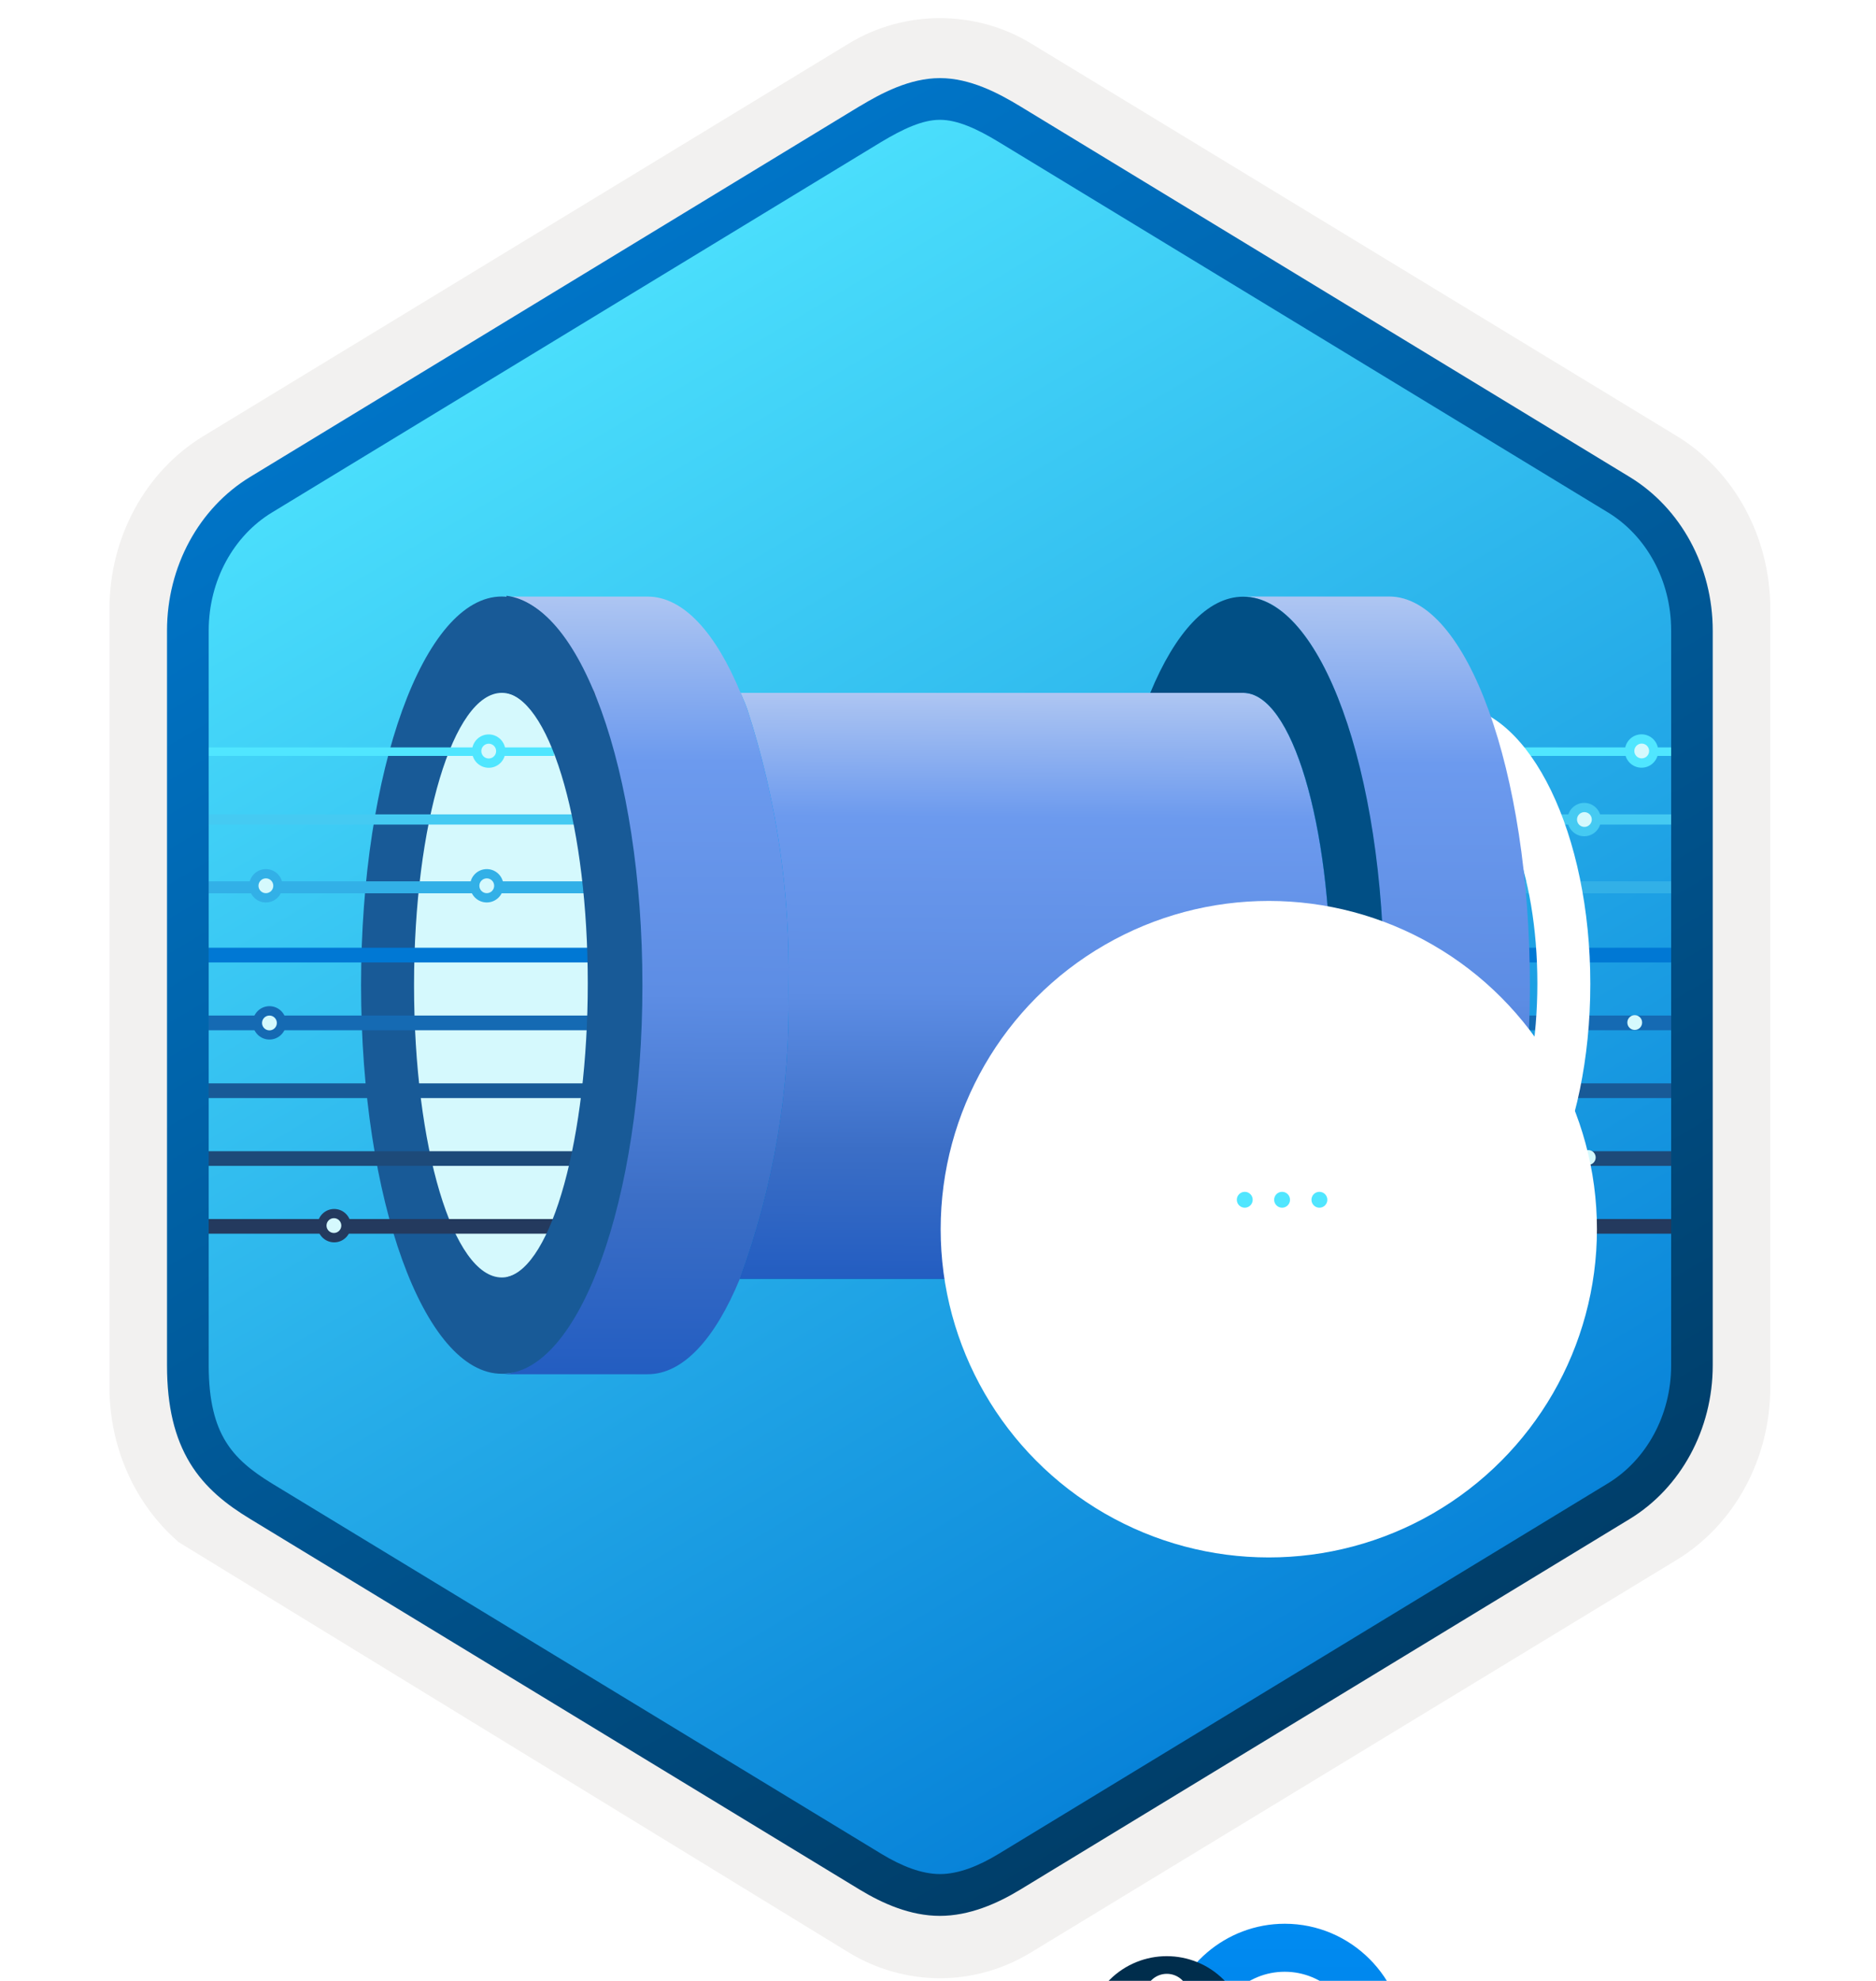 <svg width="180" height="190" viewBox="0 0 180 190" fill="none" xmlns="http://www.w3.org/2000/svg">
<g clip-path="url(#clip0_2091_2101)">
<path d="M90.185 189.742C93.245 189.742 96.255 188.892 98.915 187.272L160.885 149.612C166.425 146.242 169.855 139.912 169.855 133.072V58.362C169.855 51.542 166.425 45.202 160.885 41.822L98.915 4.162C93.585 0.922 86.765 0.942 81.465 4.162L19.495 41.842C13.955 45.212 10.505 51.542 10.505 58.382V133.082C10.505 138.842 12.955 144.262 17.055 147.832V147.862L81.465 187.292C84.105 188.892 87.125 189.742 90.185 189.742ZM90.835 8.692C92.785 8.692 95.265 9.902 96.975 10.952L157.735 48.142C161.485 50.422 163.605 57.022 163.605 61.772L162.975 133.072C162.975 137.822 159.775 142.092 156.025 144.372L95.625 180.752C92.195 182.842 89.405 182.842 85.965 180.752L24.755 144.282C21.005 142.002 17.985 137.802 17.985 133.072V59.432C17.985 54.692 20.715 49.802 24.485 47.512L85.065 10.952C86.765 9.912 88.885 8.692 90.835 8.692Z" fill="#F2F1F0"/>
<path fill-rule="evenodd" clip-rule="evenodd" d="M98.085 12.272C95.635 10.772 92.915 10.022 90.185 10.022C87.455 10.022 84.735 10.782 82.285 12.272L26.155 46.602C21.135 49.672 18.025 55.422 18.025 61.672V129.772C18.025 136.002 21.125 141.772 26.155 144.842L82.285 179.172C84.735 180.672 87.455 181.422 90.185 181.422C92.915 181.422 95.635 180.682 98.085 179.172L154.215 144.842C159.235 141.772 162.345 136.002 162.345 129.772V61.672C162.345 55.442 159.245 49.692 154.215 46.602L98.085 12.272Z" fill="url(#paint0_linear_2091_2101)"/>
<path d="M139.301 72.096H162.423" stroke="#50E6FF" stroke-width="0.819" stroke-linejoin="round"/>
<path d="M139.301 78.6H162.473" stroke="#45CAF2" stroke-width="0.983" stroke-linejoin="round"/>
<path d="M139.301 85.105H164.089" stroke="#32B0E7" stroke-width="1.147" stroke-linejoin="round"/>
<path d="M139.301 91.609H164.089" stroke="#0078D4" stroke-width="1.409" stroke-linejoin="round"/>
<path d="M139.301 98.113H164.089" stroke="#156AB3" stroke-width="1.409" stroke-linejoin="round"/>
<path d="M139.301 104.617H164.089" stroke="#185A97" stroke-width="1.409" stroke-linejoin="round"/>
<path d="M139.301 111.122H164.089" stroke="#1D4A79" stroke-width="1.409" stroke-linejoin="round"/>
<path d="M139.301 117.627H162.662" stroke="#243A5E" stroke-width="1.409" stroke-linejoin="round"/>
<g filter="url(#filter0_d_2091_2101)">
<path d="M146.033 94.37C146.033 80.006 140.313 68.256 133.151 67.621V74.308C137.527 75.05 140.952 83.727 140.952 94.323C140.952 104.919 137.527 113.655 133.151 114.338V121.084C140.313 120.495 146.033 108.745 146.033 94.37Z" fill="white"/>
</g>
<g filter="url(#filter1_d_2091_2101)">
<path d="M59.48 95.335C58.708 84.694 61.282 81.003 56.906 70.962L53.902 71.993C55.876 79.373 56.648 83.75 56.648 95.593C56.648 107.436 57.077 116.627 52.701 117.391L56.906 116.532C56.906 116.532 59.48 111.402 59.48 95.335Z" fill="white"/>
</g>
<circle cx="152.004" cy="78.609" r="1.6" fill="#45CAF2"/>
<path d="M119.27 57.214H133.289C140.753 57.214 146.79 73.93 146.79 94.491V95.002C146.684 115.412 140.678 131.761 133.289 131.761H119.27C126.747 131.761 132.771 115.082 132.771 94.484C132.771 73.887 126.734 57.214 119.27 57.214ZM71.738 68.124C71.551 67.563 71.302 67.002 71.053 66.442C68.685 60.709 65.57 57.221 62.143 57.221H48.125C51.552 57.221 52.591 61.636 54.959 67.368C58.211 76.354 59.421 85.271 59.217 94.825C59.451 104.377 56.404 113.088 53.124 122.062C50.756 127.857 51.552 131.811 48.125 131.811H62.143C65.57 131.811 68.623 128.384 70.991 122.652C74.244 113.799 75.828 104.42 75.663 94.989V94.491C75.819 85.546 74.493 76.636 71.738 68.124Z" fill="url(#paint1_linear_2091_2101)"/>
<path d="M48.15 57.214C40.68 57.214 34.643 73.893 34.643 94.491C34.643 115.089 40.692 131.767 48.15 131.767C55.608 131.767 61.639 115.051 61.639 94.491C61.639 73.93 55.602 57.214 48.15 57.214Z" fill="#185A97"/>
<path d="M48.15 66.455C52.823 66.455 56.567 79.016 56.567 94.492C56.567 109.969 52.829 122.529 48.15 122.529C43.471 122.529 39.727 109.981 39.727 94.492C39.727 79.004 43.496 66.455 48.15 66.455Z" fill="#D5F9FD"/>
<path d="M127.688 94.492C127.688 110.006 123.949 122.529 119.276 122.529H103.389V122.654H70.991C74.244 113.801 75.828 104.421 75.663 94.991V94.492C75.818 85.551 74.492 76.646 71.738 68.138C71.552 67.577 71.302 67.016 71.053 66.455H119.276C123.949 66.455 127.688 79.028 127.688 94.492Z" fill="url(#paint2_linear_2091_2101)"/>
<path d="M127.688 94.492C127.688 110.006 123.949 122.529 119.276 122.529H103.389V122.654H70.991C74.244 113.801 75.828 104.421 75.663 94.991V94.492C75.818 85.551 74.492 76.646 71.738 68.138C71.552 67.577 71.302 67.016 71.053 66.455H119.276C123.949 66.455 127.688 79.028 127.688 94.492Z" fill="url(#paint3_linear_2091_2101)"/>
<path opacity="0.2" d="M48.879 57.317C49.061 57.332 49.242 57.358 49.421 57.392C49.242 57.358 49.061 57.332 48.879 57.317V57.317ZM50.203 57.692C50.37 57.763 50.539 57.816 50.704 57.904C50.539 57.816 50.37 57.763 50.203 57.692ZM51.423 58.367C51.601 58.49 51.78 58.604 51.956 58.746C51.78 58.604 51.601 58.49 51.422 58.367H51.423ZM52.599 59.336C52.791 59.521 52.982 59.705 53.169 59.914C52.982 59.705 52.79 59.521 52.599 59.336H52.599ZM53.734 60.591C53.938 60.849 54.14 61.113 54.338 61.397C54.14 61.113 53.938 60.849 53.734 60.591H53.734ZM54.823 62.128C55.036 62.465 55.246 62.817 55.452 63.184C55.246 62.816 55.036 62.464 54.823 62.128H54.823ZM55.862 63.939C56.08 64.361 56.292 64.804 56.5 65.26C56.292 64.804 56.08 64.361 55.862 63.939L55.862 63.939ZM56.844 66.02C56.906 66.165 56.973 66.294 57.034 66.442C57.065 66.527 57.084 66.616 57.115 66.701C57.023 66.476 56.937 66.238 56.844 66.02H56.844Z" fill="#003067"/>
<path d="M57.029 66.43C56.968 66.283 56.901 66.155 56.839 66.01C56.947 66.261 57.047 66.534 57.151 66.794C57.108 66.674 57.073 66.551 57.029 66.43Z" fill="#383838"/>
<path d="M119.276 131.812C126.753 131.812 132.796 115.114 132.796 94.491C132.796 73.931 126.753 57.221 119.276 57.233C115.849 57.233 112.734 60.723 110.367 66.455H119.276C123.949 66.455 127.687 78.978 127.687 94.491C127.687 110.005 123.949 122.528 119.276 122.528H110.367C112.735 128.323 115.85 131.812 119.276 131.812Z" fill="#014F85"/>
<path d="M19.068 72.096L53.157 72.096" stroke="#50E6FF" stroke-width="0.819" stroke-linejoin="round"/>
<path d="M18.228 78.6L55.308 78.6" stroke="#45CAF2" stroke-width="0.983" stroke-linejoin="round"/>
<path d="M17.409 85.105L56.639 85.105" stroke="#32B0E7" stroke-width="1.147" stroke-linejoin="round"/>
<path d="M18.139 91.609L59.61 91.609" stroke="#0078D4" stroke-width="1.409" stroke-linejoin="round"/>
<path d="M19.171 98.113L59.61 98.113" stroke="#156AB3" stroke-width="1.409" stroke-linejoin="round"/>
<path d="M18.944 104.617L59.61 104.617" stroke="#185A97" stroke-width="1.409" stroke-linejoin="round"/>
<path d="M17.614 111.122L59.61 111.122" stroke="#1D4A79" stroke-width="1.409" stroke-linejoin="round"/>
<path d="M18.74 117.627H55.428" stroke="#243A5E" stroke-width="1.409" stroke-linejoin="round"/>
<path d="M61.476 94.376C61.476 74.382 55.757 58.026 48.595 57.141V66.45C52.971 67.482 56.396 79.561 56.396 94.311C56.396 109.061 52.971 121.551 48.595 122.502V131.563C55.757 130.743 61.476 114.387 61.476 94.376Z" fill="#185A97"/>
<circle cx="46.705" cy="84.959" r="1.6" fill="#32B0E7"/>
<circle cx="46.705" cy="84.959" r="0.71" fill="#D5F9FD"/>
<circle cx="25.512" cy="84.959" r="1.6" fill="#32B0E7"/>
<circle cx="25.853" cy="98.108" r="1.6" fill="#156AB3"/>
<circle cx="32.064" cy="117.56" r="1.6" fill="#243A5E"/>
<circle cx="25.512" cy="84.959" r="0.71" fill="#D5F9FD"/>
<circle cx="25.853" cy="98.118" r="0.71" fill="#D5F9FD"/>
<circle cx="32.038" cy="117.551" r="0.71" fill="#D5F9FD"/>
<circle cx="152.394" cy="111.021" r="0.71" fill="#D5F9FD"/>
<circle cx="156.85" cy="98.077" r="0.71" fill="#D5F9FD"/>
<path d="M152.731 78.605C152.731 78.997 152.413 79.315 152.021 79.315C151.629 79.315 151.312 78.997 151.312 78.605C151.312 78.213 151.629 77.895 152.021 77.895C152.413 77.895 152.731 78.213 152.731 78.605Z" fill="#D5F9FD"/>
<circle cx="157.504" cy="72.034" r="1.6" fill="#50E6FF"/>
<path d="M158.231 72.031C158.231 72.423 157.913 72.74 157.521 72.74C157.129 72.74 156.812 72.423 156.812 72.031C156.812 71.639 157.129 71.321 157.521 71.321C157.913 71.321 158.231 71.639 158.231 72.031Z" fill="#D5F9FD"/>
<circle cx="46.892" cy="72.042" r="1.6" fill="#50E6FF"/>
<circle cx="46.892" cy="72.042" r="0.71" fill="#D5F9FD"/>
<g filter="url(#filter2_d_2091_2101)">
<circle cx="121.74" cy="109.37" r="31.485" fill="white"/>
</g>
<g filter="url(#filter3_ddddd_2091_2101)">
<path d="M134.786 101.3C134.786 94.969 129.606 89.79 123.275 89.79C117.587 89.79 112.833 93.969 111.924 99.407H116.636C116.953 98.297 117.554 97.272 118.396 96.421C119.706 95.111 121.432 94.394 123.267 94.394C125.094 94.394 126.829 95.111 128.138 96.421C129.448 97.73 130.165 99.457 130.165 101.292C130.165 101.659 130.165 102.701 130.157 104.069H111.773V127.157H134.786V105.587C134.786 103.494 134.786 101.809 134.786 101.3Z" fill="url(#paint4_linear_2091_2101)"/>
<path d="M106.439 106.115C107.448 107.132 108.675 107.8 109.967 108.133L109.926 125.198L111.902 127.184L113.888 125.198L114.83 124.264L112.878 122.304L112.82 122.363L112.82 122.329L114.872 120.277L112.928 118.326L114.913 116.349L112.878 114.33L114.855 112.362L114.797 112.304L114.797 107.841C115.748 107.466 116.648 106.89 117.416 106.123C120.443 103.104 120.443 98.199 117.424 95.172C114.405 92.144 109.5 92.144 106.473 95.163C103.42 98.191 103.42 103.087 106.439 106.115ZM110.476 95.205C111.294 94.388 112.62 94.388 113.437 95.205C114.255 96.022 114.255 97.349 113.437 98.166C112.62 98.983 111.294 98.983 110.476 98.166C109.659 97.349 109.659 96.022 110.476 95.205Z" fill="#002D4C"/>
</g>
<path d="M126.595 119.511C127.016 119.511 127.357 119.17 127.357 118.749C127.357 118.329 127.016 117.988 126.595 117.988C126.174 117.988 125.833 118.329 125.833 118.749C125.833 119.17 126.174 119.511 126.595 119.511Z" fill="white"/>
<path d="M123.015 119.511C123.435 119.511 123.776 119.17 123.776 118.749C123.776 118.329 123.435 117.988 123.015 117.988C122.594 117.988 122.253 118.329 122.253 118.749C122.253 119.17 122.594 119.511 123.015 119.511Z" fill="white"/>
<path d="M119.433 119.511C119.854 119.511 120.195 119.17 120.195 118.749C120.195 118.329 119.854 117.988 119.433 117.988C119.012 117.988 118.671 118.329 118.671 118.749C118.671 119.17 119.012 119.511 119.433 119.511Z" fill="white"/>
<path d="M126.595 115.837C127.016 115.837 127.357 115.496 127.357 115.076C127.357 114.655 127.016 114.314 126.595 114.314C126.174 114.314 125.833 114.655 125.833 115.076C125.833 115.496 126.174 115.837 126.595 115.837Z" fill="#50E6FF"/>
<path d="M123.015 115.837C123.435 115.837 123.776 115.496 123.776 115.076C123.776 114.655 123.435 114.314 123.015 114.314C122.594 114.314 122.253 114.655 122.253 115.076C122.253 115.496 122.594 115.837 123.015 115.837Z" fill="#50E6FF"/>
<path d="M119.433 115.837C119.854 115.837 120.195 115.496 120.195 115.076C120.195 114.655 119.854 114.314 119.433 114.314C119.012 114.314 118.671 114.655 118.671 115.076C118.671 115.496 119.012 115.837 119.433 115.837Z" fill="#50E6FF"/>
<path d="M126.595 112.165C127.016 112.165 127.357 111.824 127.357 111.403C127.357 110.983 127.016 110.642 126.595 110.642C126.174 110.642 125.833 110.983 125.833 111.403C125.833 111.824 126.174 112.165 126.595 112.165Z" fill="white"/>
<path d="M123.015 112.165C123.435 112.165 123.776 111.824 123.776 111.403C123.776 110.983 123.435 110.642 123.015 110.642C122.594 110.642 122.253 110.983 122.253 111.403C122.253 111.824 122.594 112.165 123.015 112.165Z" fill="white"/>
<path d="M119.433 112.165C119.854 112.165 120.195 111.824 120.195 111.403C120.195 110.983 119.854 110.642 119.433 110.642C119.012 110.642 118.671 110.983 118.671 111.403C118.671 111.824 119.012 112.165 119.433 112.165Z" fill="white"/>
<path fill-rule="evenodd" clip-rule="evenodd" d="M90.185 11.492C91.865 11.492 93.755 12.362 95.815 13.612L154.285 49.152C157.935 51.372 160.345 55.642 160.345 60.472V130.952C160.345 135.772 157.935 140.052 154.285 142.272L95.825 177.812C93.865 179.002 91.945 179.752 90.195 179.752C88.445 179.752 86.525 179.002 84.565 177.812L26.085 142.282C24.075 141.052 22.625 139.852 21.645 138.242C20.665 136.642 20.025 134.422 20.025 130.962V60.482C20.025 55.652 22.435 51.382 26.085 49.162L84.545 13.622C86.635 12.372 88.495 11.492 90.185 11.492ZM97.895 181.242L156.355 145.702C161.275 142.712 164.335 137.092 164.335 130.962V60.482C164.335 54.352 161.275 48.732 156.355 45.742L97.895 10.202C95.785 8.922 93.075 7.492 90.185 7.492C87.285 7.492 84.575 8.932 82.485 10.192H82.475L24.005 45.742C19.085 48.732 16.025 54.352 16.025 60.482V130.962C16.025 134.922 16.765 137.912 18.225 140.322C19.685 142.722 21.745 144.322 24.005 145.692L82.465 181.232C84.685 182.582 87.355 183.762 90.175 183.762C92.995 183.762 95.675 182.592 97.895 181.242Z" fill="url(#paint5_linear_2091_2101)"/>
</g>
<defs>
<filter id="filter0_d_2091_2101" x="133.151" y="61.065" width="25.993" height="66.575" filterUnits="userSpaceOnUse" color-interpolation-filters="sRGB">
<feFlood flood-opacity="0" result="BackgroundImageFix"/>
<feColorMatrix in="SourceAlpha" type="matrix" values="0 0 0 0 0 0 0 0 0 0 0 0 0 0 0 0 0 0 127 0" result="hardAlpha"/>
<feOffset dx="6.556"/>
<feGaussianBlur stdDeviation="3.278"/>
<feComposite in2="hardAlpha" operator="out"/>
<feColorMatrix type="matrix" values="0 0 0 0 1 0 0 0 0 1 0 0 0 0 1 0 0 0 0.25 0"/>
<feBlend mode="normal" in2="BackgroundImageFix" result="effect1_dropShadow_2091_2101"/>
<feBlend mode="normal" in="SourceGraphic" in2="effect1_dropShadow_2091_2101" result="shape"/>
</filter>
<filter id="filter1_d_2091_2101" x="46.145" y="70.962" width="19.955" height="59.539" filterUnits="userSpaceOnUse" color-interpolation-filters="sRGB">
<feFlood flood-opacity="0" result="BackgroundImageFix"/>
<feColorMatrix in="SourceAlpha" type="matrix" values="0 0 0 0 0 0 0 0 0 0 0 0 0 0 0 0 0 0 127 0" result="hardAlpha"/>
<feOffset dy="6.556"/>
<feGaussianBlur stdDeviation="3.278"/>
<feComposite in2="hardAlpha" operator="out"/>
<feColorMatrix type="matrix" values="0 0 0 0 1 0 0 0 0 1 0 0 0 0 1 0 0 0 0.5 0"/>
<feBlend mode="normal" in2="BackgroundImageFix" result="effect1_dropShadow_2091_2101"/>
<feBlend mode="normal" in="SourceGraphic" in2="effect1_dropShadow_2091_2101" result="shape"/>
</filter>
<filter id="filter2_d_2091_2101" x="81.726" y="77.885" width="80.027" height="80.027" filterUnits="userSpaceOnUse" color-interpolation-filters="sRGB">
<feFlood flood-opacity="0" result="BackgroundImageFix"/>
<feColorMatrix in="SourceAlpha" type="matrix" values="0 0 0 0 0 0 0 0 0 0 0 0 0 0 0 0 0 0 127 0" result="hardAlpha"/>
<feOffset dy="8.528"/>
<feGaussianBlur stdDeviation="4.264"/>
<feComposite in2="hardAlpha" operator="out"/>
<feColorMatrix type="matrix" values="0 0 0 0 0 0 0 0 0 0 0 0 0 0 0 0 0 0 0.25 0"/>
<feBlend mode="normal" in2="BackgroundImageFix" result="effect1_dropShadow_2091_2101"/>
<feBlend mode="normal" in="SourceGraphic" in2="effect1_dropShadow_2091_2101" result="shape"/>
</filter>
<filter id="filter3_ddddd_2091_2101" x="84.317" y="85.206" width="70.331" height="112.258" filterUnits="userSpaceOnUse" color-interpolation-filters="sRGB">
<feFlood flood-opacity="0" result="BackgroundImageFix"/>
<feColorMatrix in="SourceAlpha" type="matrix" values="0 0 0 0 0 0 0 0 0 0 0 0 0 0 0 0 0 0 127 0" result="hardAlpha"/>
<feOffset/>
<feColorMatrix type="matrix" values="0 0 0 0 0 0 0 0 0 0 0 0 0 0 0 0 0 0 0.1 0"/>
<feBlend mode="normal" in2="BackgroundImageFix" result="effect1_dropShadow_2091_2101"/>
<feColorMatrix in="SourceAlpha" type="matrix" values="0 0 0 0 0 0 0 0 0 0 0 0 0 0 0 0 0 0 127 0" result="hardAlpha"/>
<feOffset dy="3.056"/>
<feGaussianBlur stdDeviation="3.82"/>
<feColorMatrix type="matrix" values="0 0 0 0 0 0 0 0 0 0 0 0 0 0 0 0 0 0 0.1 0"/>
<feBlend mode="normal" in2="effect1_dropShadow_2091_2101" result="effect2_dropShadow_2091_2101"/>
<feColorMatrix in="SourceAlpha" type="matrix" values="0 0 0 0 0 0 0 0 0 0 0 0 0 0 0 0 0 0 127 0" result="hardAlpha"/>
<feOffset dy="12.223"/>
<feGaussianBlur stdDeviation="6.111"/>
<feColorMatrix type="matrix" values="0 0 0 0 0 0 0 0 0 0 0 0 0 0 0 0 0 0 0.09 0"/>
<feBlend mode="normal" in2="effect2_dropShadow_2091_2101" result="effect3_dropShadow_2091_2101"/>
<feColorMatrix in="SourceAlpha" type="matrix" values="0 0 0 0 0 0 0 0 0 0 0 0 0 0 0 0 0 0 127 0" result="hardAlpha"/>
<feOffset dy="29.029"/>
<feGaussianBlur stdDeviation="8.403"/>
<feColorMatrix type="matrix" values="0 0 0 0 0 0 0 0 0 0 0 0 0 0 0 0 0 0 0.05 0"/>
<feBlend mode="normal" in2="effect3_dropShadow_2091_2101" result="effect4_dropShadow_2091_2101"/>
<feColorMatrix in="SourceAlpha" type="matrix" values="0 0 0 0 0 0 0 0 0 0 0 0 0 0 0 0 0 0 127 0" result="hardAlpha"/>
<feOffset dy="50.419"/>
<feGaussianBlur stdDeviation="9.931"/>
<feColorMatrix type="matrix" values="0 0 0 0 0 0 0 0 0 0 0 0 0 0 0 0 0 0 0.01 0"/>
<feBlend mode="normal" in2="effect4_dropShadow_2091_2101" result="effect5_dropShadow_2091_2101"/>
<feBlend mode="normal" in="SourceGraphic" in2="effect5_dropShadow_2091_2101" result="shape"/>
</filter>
<linearGradient id="paint0_linear_2091_2101" x1="50.152" y1="18.986" x2="144.365" y2="177.035" gradientUnits="userSpaceOnUse">
<stop offset="0" stop-color="#50E6FF"/>
<stop offset="0.965" stop-color="#0078D4"/>
</linearGradient>
<linearGradient id="paint1_linear_2091_2101" x1="77.439" y1="57.39" x2="77.149" y2="131.853" gradientUnits="userSpaceOnUse">
<stop stop-color="#ADC5F2"/>
<stop offset="0.21" stop-color="#6C9AEE"/>
<stop offset="0.51" stop-color="#5D8DE4"/>
<stop offset="0.78" stop-color="#3B6EC6"/>
<stop offset="1" stop-color="#235DC1"/>
</linearGradient>
<linearGradient id="paint2_linear_2091_2101" x1="99.339" y1="122.654" x2="99.339" y2="66.455" gradientUnits="userSpaceOnUse">
<stop stop-color="#004DAE"/>
<stop offset="0.21" stop-color="#0061C4"/>
<stop offset="0.51" stop-color="#0078DD"/>
<stop offset="0.78" stop-color="#0086EC"/>
<stop offset="1" stop-color="#008BF1"/>
</linearGradient>
<linearGradient id="paint3_linear_2091_2101" x1="87.836" y1="66.588" x2="87.549" y2="122.685" gradientUnits="userSpaceOnUse">
<stop stop-color="#ADC5F2"/>
<stop offset="0.21" stop-color="#6C9AEE"/>
<stop offset="0.51" stop-color="#5D8DE4"/>
<stop offset="0.78" stop-color="#3B6EC6"/>
<stop offset="1" stop-color="#235DC1"/>
</linearGradient>
<linearGradient id="paint4_linear_2091_2101" x1="123.28" y1="89.79" x2="123.28" y2="127.157" gradientUnits="userSpaceOnUse">
<stop stop-color="#008BF1"/>
<stop offset="0.22" stop-color="#0086EC"/>
<stop offset="0.49" stop-color="#0078DD"/>
<stop offset="0.79" stop-color="#0061C4"/>
<stop offset="1" stop-color="#004DAE"/>
</linearGradient>
<linearGradient id="paint5_linear_2091_2101" x1="36.305" y1="4.813" x2="202.982" y2="287.144" gradientUnits="userSpaceOnUse">
<stop stop-color="#007ED8"/>
<stop offset="0.707" stop-color="#002D4C"/>
</linearGradient>
<clipPath id="clip0_2091_2101">
<rect width="180" height="190" fill="white"/>
</clipPath>
</defs>
</svg>

